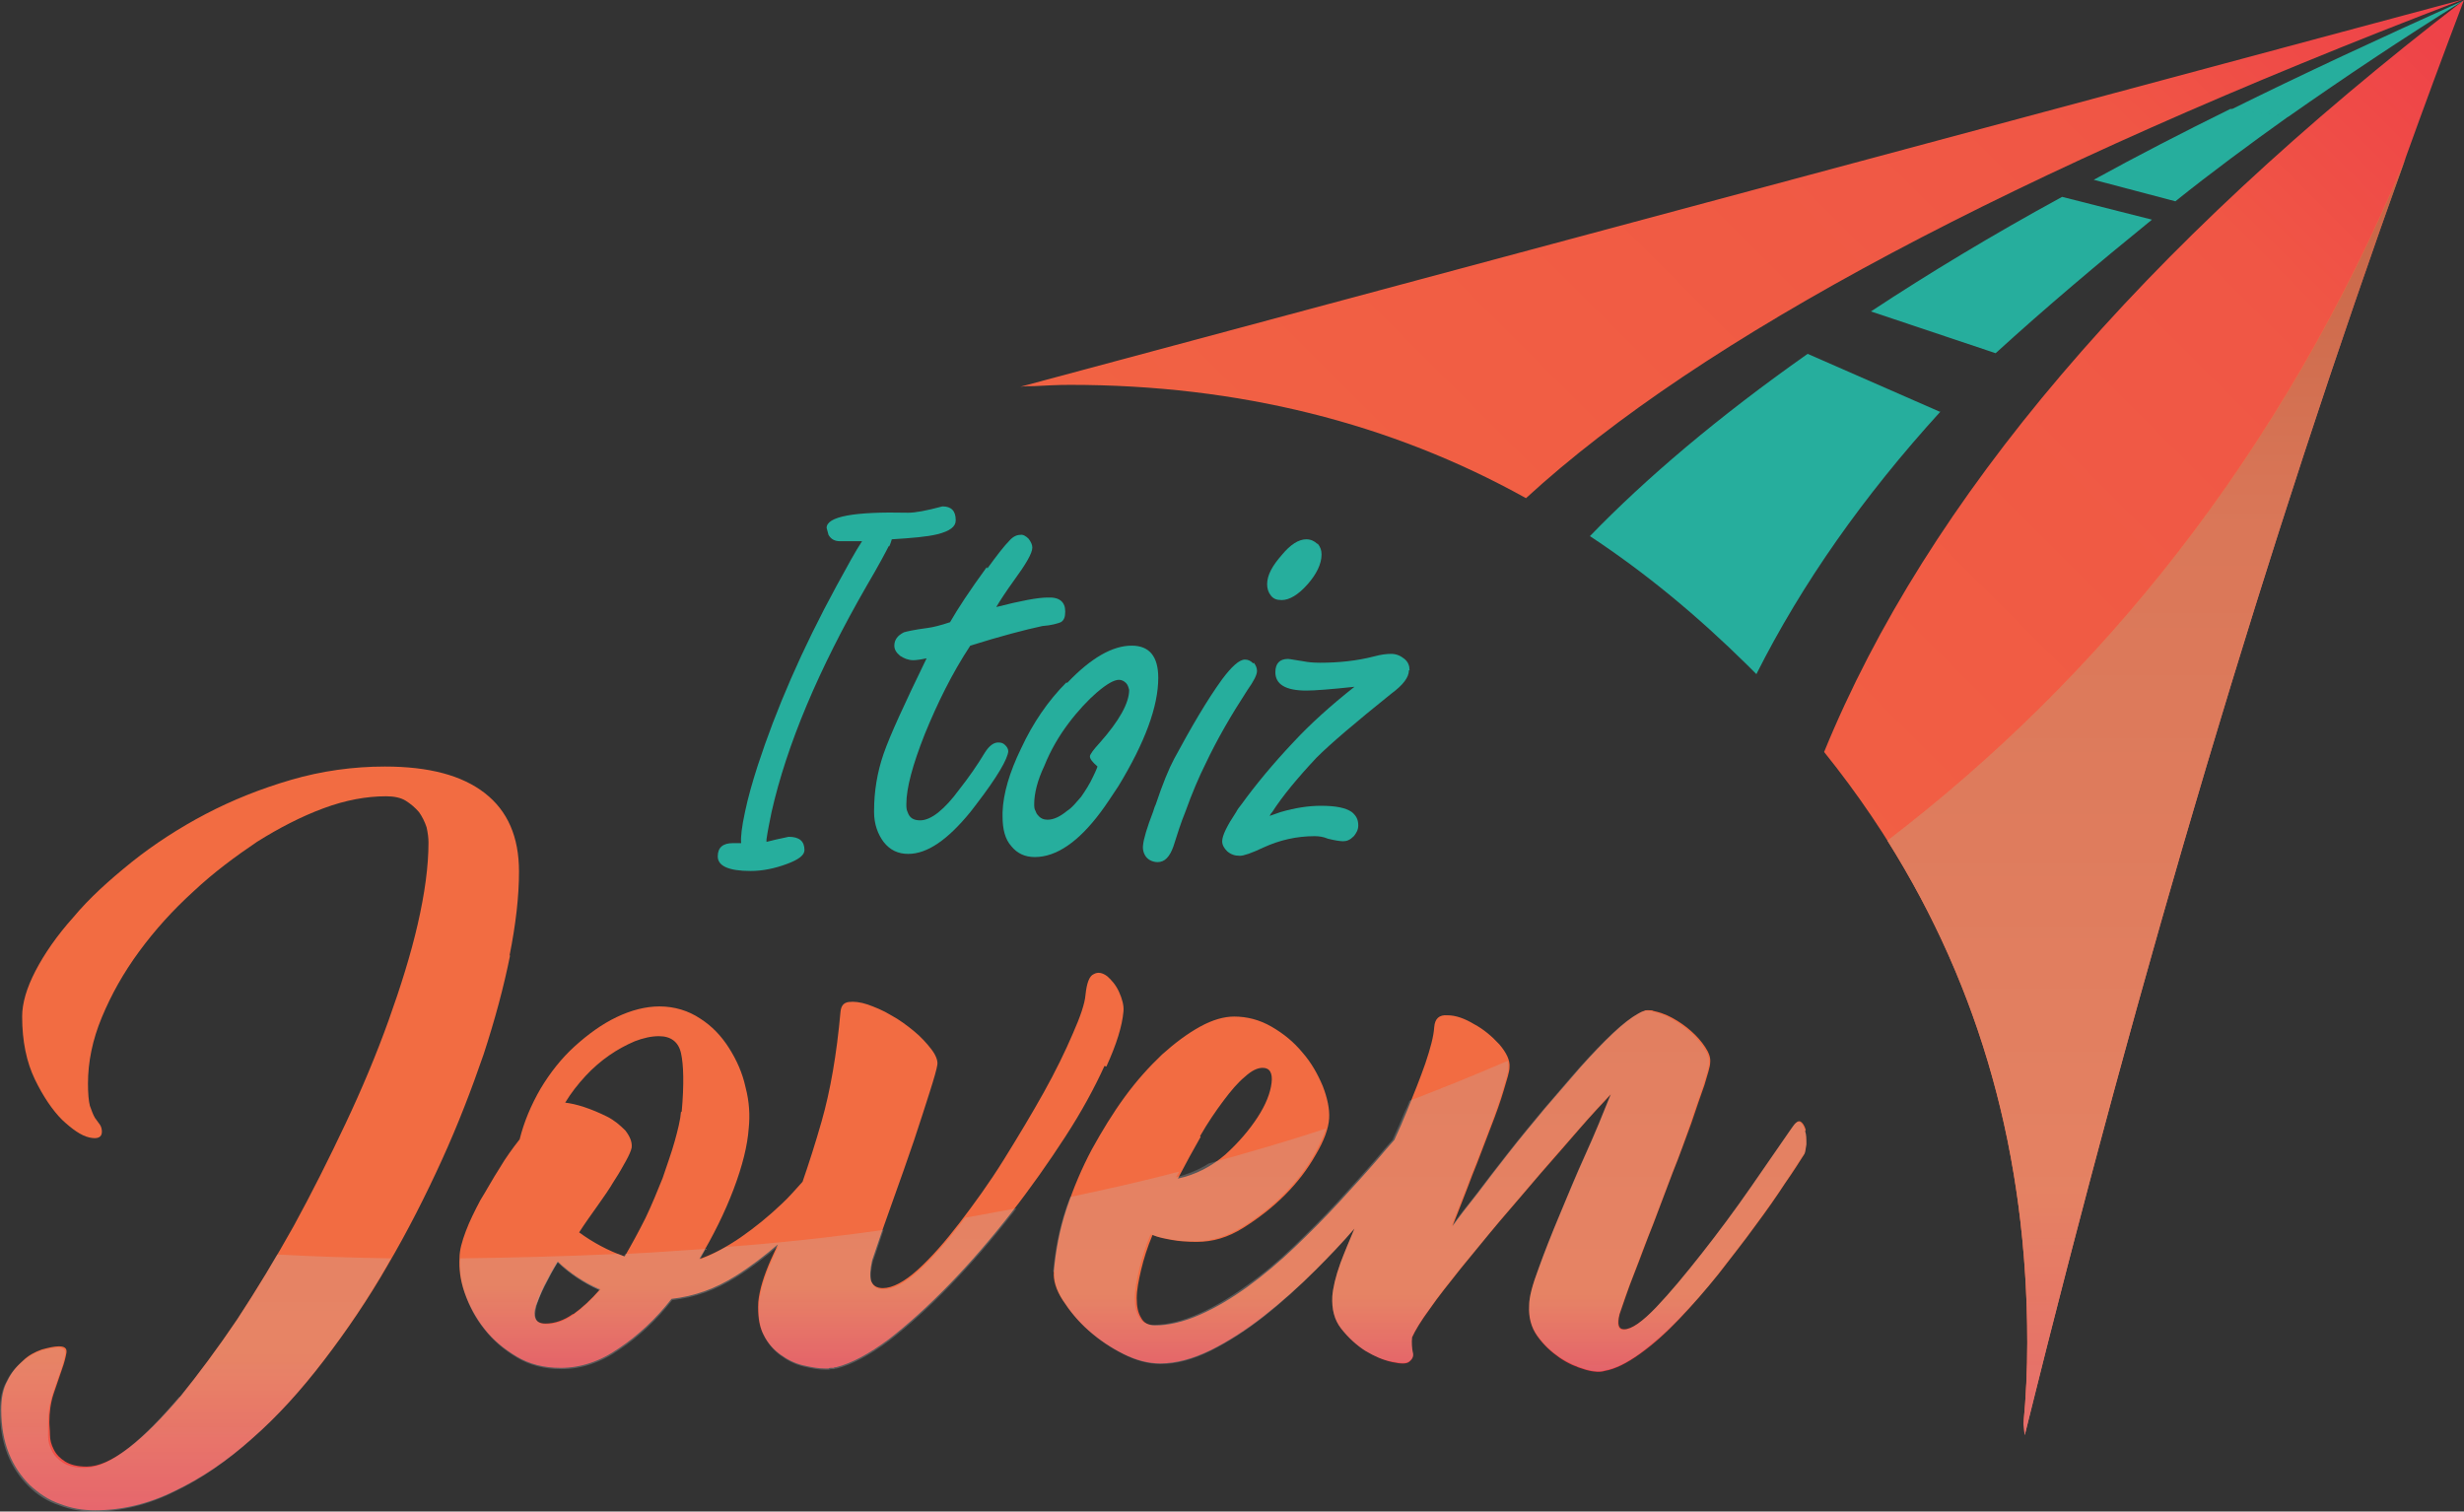 <?xml version="1.0" encoding="UTF-8"?>
<!DOCTYPE svg PUBLIC "-//W3C//DTD SVG 1.1//EN" "http://www.w3.org/Graphics/SVG/1.1/DTD/svg11.dtd">
<!-- Creator: CorelDRAW -->
<svg xmlns="http://www.w3.org/2000/svg" xml:space="preserve" width="4.188mm" height="2.569mm" version="1.1" style="shape-rendering:geometricPrecision; text-rendering:geometricPrecision; image-rendering:optimizeQuality; fill-rule:evenodd; clip-rule:evenodd"
viewBox="0 0 38.93 23.88"
 xmlns:xlink="http://www.w3.org/1999/xlink"
 xmlns:xodm="http://www.corel.com/coreldraw/odm/2003">
 <rect x="0" y="0" width="38.93" height="23.88" fill="#333333" stroke="none"/>
 <defs>
  <style type="text/css">
   <![CDATA[
    .fil5 {fill:none;fill-rule:nonzero}
    .fil0 {fill:#26AE9D;fill-rule:nonzero}
    .fil4 {fill:url(#id0);fill-rule:nonzero}
    .fil3 {fill:url(#id1);fill-rule:nonzero}
    .fil1 {fill:url(#id2);fill-rule:nonzero}
    .fil2 {fill:url(#id3);fill-rule:nonzero}
    .fil6 {fill:url(#id4);fill-rule:nonzero}
    .fil11 {fill:url(#id5);fill-rule:nonzero;fill-opacity:0.259}
    .fil10 {fill:url(#id6);fill-rule:nonzero;fill-opacity:0.259}
    .fil12 {fill:url(#id7);fill-rule:nonzero;fill-opacity:0.259}
    .fil8 {fill:url(#id8);fill-rule:nonzero;fill-opacity:0.259}
    .fil9 {fill:url(#id9);fill-rule:nonzero;fill-opacity:0.259}
    .fil7 {fill:url(#id10);fill-rule:nonzero;fill-opacity:0.259}
   ]]>
  </style>
  <linearGradient id="id0" gradientUnits="userSpaceOnUse" x1="22.6" y1="21.66" x2="22.6" y2="15.95">
   <stop offset="0" style="stop-opacity:1; stop-color:#EE4049"/>
   <stop offset="0.212" style="stop-opacity:1; stop-color:#F26C42"/>
   <stop offset="0.812" style="stop-opacity:1; stop-color:#F26C42"/>
   <stop offset="0.859" style="stop-opacity:1; stop-color:#F26C42"/>
   <stop offset="1" style="stop-opacity:1; stop-color:#F26C42"/>
  </linearGradient>
  <linearGradient id="id1" gradientUnits="userSpaceOnUse" xlink:href="#id0" x1="12.51" y1="21.63" x2="12.51" y2="15.38">
  </linearGradient>
  <linearGradient id="id2" gradientUnits="userSpaceOnUse" x1="16.15" y1="22.71" x2="38.89" y2="-0.03">
   <stop offset="0" style="stop-opacity:1; stop-color:#F26C42"/>
   <stop offset="0.839" style="stop-opacity:1; stop-color:#F05645"/>
   <stop offset="1" style="stop-opacity:1; stop-color:#EE4049"/>
  </linearGradient>
  <linearGradient id="id3" gradientUnits="userSpaceOnUse" xlink:href="#id0" x1="4.1" y1="23.87" x2="4.1" y2="12.11">
  </linearGradient>
  <linearGradient id="id4" gradientUnits="userSpaceOnUse" xlink:href="#id0" x1="33.91" y1="23.87" x2="33.91" y2="0">
  </linearGradient>
  <linearGradient id="id5" gradientUnits="userSpaceOnUse" x1="8.96" y1="34.71" x2="8.96" y2="0.01">
   <stop offset="0" style="stop-opacity:1; stop-color:#FEFEFE"/>
   <stop offset="0.761" style="stop-opacity:1; stop-color:#969797"/>
   <stop offset="1" style="stop-opacity:1; stop-color:#2D2F30"/>
  </linearGradient>
  <linearGradient id="id6" gradientUnits="userSpaceOnUse" x1="8.96" y1="34.71" x2="8.96" y2="0">
   <stop offset="0" style="stop-opacity:1; stop-color:#FEFEFE"/>
   <stop offset="0.11" style="stop-opacity:1; stop-color:#FEFEFE"/>
   <stop offset="0.988" style="stop-opacity:1; stop-color:#C4C6C6"/>
   <stop offset="1" style="stop-opacity:1; stop-color:#C4C6C6"/>
  </linearGradient>
  <linearGradient id="id7" gradientUnits="userSpaceOnUse" xlink:href="#id5" x1="33.91" y1="34.72" x2="33.91" y2="0.01">
  </linearGradient>
  <linearGradient id="id8" gradientUnits="userSpaceOnUse" xlink:href="#id5" x1="3.09" y1="34.72" x2="3.09" y2="0.01">
  </linearGradient>
  <linearGradient id="id9" gradientUnits="userSpaceOnUse" xlink:href="#id5" x1="11.67" y1="34.71" x2="11.67" y2="0.01">
  </linearGradient>
  <linearGradient id="id10" gradientUnits="userSpaceOnUse" xlink:href="#id5" x1="22.6" y1="34.72" x2="22.6" y2="0.01">
  </linearGradient>
 </defs>
 <g id="Capa_x0020_1">
  <g id="_2338063979040">
   <g>
    <path class="fil0" d="M22.27 10.59c0,-0.07 -0.02,-0.13 -0.08,-0.18 -0.06,-0.05 -0.13,-0.08 -0.21,-0.08 -0.07,-0 -0.16,0.01 -0.27,0.04 -0.27,0.07 -0.56,0.1 -0.85,0.1 -0.12,0 -0.2,-0.01 -0.25,-0.02 -0.14,-0.02 -0.23,-0.04 -0.26,-0.04 -0.13,0 -0.2,0.07 -0.2,0.21 0,0.19 0.16,0.29 0.49,0.29 0.13,0 0.39,-0.02 0.76,-0.06 -0.38,0.3 -0.7,0.59 -0.96,0.87 -0.34,0.36 -0.61,0.69 -0.82,0.98 -0.04,0.05 -0.07,0.09 -0.09,0.13 -0.14,0.21 -0.22,0.37 -0.22,0.46 0,0.06 0.03,0.11 0.08,0.16 0.06,0.05 0.12,0.07 0.2,0.07 0.06,0 0.18,-0.04 0.37,-0.13 0.26,-0.12 0.53,-0.18 0.81,-0.18 0.07,0 0.14,0.01 0.21,0.04 0.12,0.03 0.2,0.04 0.24,0.04 0.06,0 0.11,-0.02 0.17,-0.08 0.04,-0.05 0.07,-0.1 0.07,-0.17 0,-0.09 -0.03,-0.15 -0.1,-0.21 -0.1,-0.07 -0.26,-0.1 -0.49,-0.1 -0.19,-0 -0.4,0.03 -0.64,0.1 -0.06,0.02 -0.11,0.04 -0.17,0.06 0.01,-0.02 0.02,-0.04 0.04,-0.06 0.16,-0.25 0.4,-0.54 0.7,-0.86 0.22,-0.22 0.62,-0.56 1.18,-1.01 0.19,-0.14 0.28,-0.26 0.28,-0.37z"/>
    <path class="fil0" d="M15.59 8.96c-0.27,0.37 -0.46,0.66 -0.58,0.87 -0.15,0.05 -0.27,0.08 -0.35,0.09 -0.23,0.03 -0.35,0.06 -0.38,0.07 -0.1,0.05 -0.15,0.12 -0.15,0.21 0,0.06 0.03,0.11 0.09,0.16 0.06,0.04 0.13,0.07 0.21,0.07 0.04,0 0.12,-0.01 0.21,-0.03 -0.35,0.72 -0.58,1.22 -0.68,1.51 -0.1,0.29 -0.15,0.59 -0.15,0.9 0,0.01 0,0.02 0,0.02 0,0.19 0.06,0.35 0.15,0.47 0.1,0.13 0.23,0.19 0.39,0.19 0.3,-0 0.62,-0.22 0.98,-0.66 0.03,-0.04 0.06,-0.08 0.1,-0.13 0.33,-0.43 0.49,-0.71 0.5,-0.83 -0,-0.04 -0.02,-0.07 -0.05,-0.1 -0.03,-0.03 -0.06,-0.04 -0.11,-0.04 -0.07,0 -0.14,0.05 -0.21,0.16 -0.12,0.2 -0.26,0.4 -0.41,0.59 -0.11,0.15 -0.22,0.27 -0.32,0.35 -0.11,0.09 -0.21,0.13 -0.29,0.13 -0.11,0 -0.17,-0.04 -0.2,-0.13 -0.02,-0.04 -0.02,-0.08 -0.02,-0.13 0,-0.25 0.1,-0.62 0.29,-1.1 0.2,-0.49 0.43,-0.96 0.72,-1.4 0.48,-0.15 0.86,-0.25 1.14,-0.31 0.14,-0.01 0.24,-0.04 0.29,-0.06 0.05,-0.03 0.07,-0.08 0.07,-0.17 0,-0.15 -0.09,-0.23 -0.28,-0.22 -0.15,-0 -0.42,0.05 -0.81,0.15 0.06,-0.1 0.15,-0.24 0.28,-0.42 0.19,-0.26 0.29,-0.43 0.29,-0.52 -0,-0.04 -0.02,-0.09 -0.06,-0.14 -0.04,-0.04 -0.09,-0.07 -0.13,-0.06 -0.06,-0 -0.12,0.03 -0.18,0.1 -0.07,0.07 -0.18,0.21 -0.34,0.43z"/>
    <path class="fil0" d="M14.05 8.63c0.02,-0.04 0.03,-0.08 0.04,-0.11 0.32,-0.02 0.56,-0.04 0.72,-0.08 0.2,-0.05 0.29,-0.12 0.29,-0.22 0,-0.15 -0.07,-0.22 -0.21,-0.22 -0.26,0.07 -0.43,0.1 -0.54,0.1 -0.86,-0.02 -1.29,0.06 -1.29,0.24 0,0 0.01,0.04 0.03,0.11 0.04,0.07 0.1,0.1 0.18,0.1 0.12,0 0.24,0 0.35,0 -0.1,0.15 -0.23,0.39 -0.4,0.7 -0.55,1.01 -0.96,1.96 -1.25,2.85 -0.08,0.25 -0.15,0.49 -0.2,0.73l0 0c-0.05,0.23 -0.07,0.4 -0.06,0.49l0 0c-0.05,0 -0.09,0 -0.13,0 -0.16,0 -0.24,0.07 -0.24,0.21 0,0.15 0.17,0.23 0.52,0.23 0.19,0 0.38,-0.04 0.57,-0.11 0.19,-0.07 0.28,-0.14 0.28,-0.22 0,-0.14 -0.08,-0.21 -0.25,-0.21 -0.15,0.03 -0.27,0.06 -0.35,0.08 0,-0.01 0,-0.02 0,-0.04 0.02,-0.14 0.05,-0.28 0.08,-0.43 0.24,-1.06 0.74,-2.25 1.5,-3.57 0.2,-0.34 0.31,-0.55 0.35,-0.63z"/>
    <path class="fil0" d="M20.81 8.59c-0.04,-0.04 -0.1,-0.07 -0.17,-0.07 -0.12,0 -0.25,0.08 -0.39,0.25 -0.14,0.16 -0.23,0.31 -0.23,0.46 -0,0.07 0.02,0.13 0.06,0.18 0.04,0.05 0.09,0.07 0.17,0.07 0.12,0 0.26,-0.08 0.41,-0.25 0.14,-0.16 0.22,-0.32 0.22,-0.47 -0,-0.07 -0.02,-0.12 -0.06,-0.17z"/>
    <path class="fil0" d="M19.8 10.48c-0.04,-0.04 -0.08,-0.06 -0.13,-0.06 -0.09,0 -0.21,0.11 -0.36,0.31 -0.24,0.33 -0.49,0.76 -0.76,1.26 -0.08,0.15 -0.18,0.39 -0.29,0.72 -0.02,0.04 -0.03,0.08 -0.04,0.11 -0.1,0.26 -0.15,0.43 -0.16,0.53 -0.01,0.07 0.01,0.14 0.05,0.19 0.04,0.05 0.11,0.08 0.18,0.08 0.11,0 0.19,-0.08 0.25,-0.25 0.06,-0.19 0.12,-0.38 0.19,-0.55 0.1,-0.28 0.21,-0.54 0.32,-0.76 0.18,-0.38 0.4,-0.76 0.66,-1.16 0.1,-0.14 0.15,-0.24 0.15,-0.3 -0,-0.05 -0.02,-0.09 -0.05,-0.13z"/>
    <path class="fil0" d="M16.85 10.78c-0.29,0.29 -0.53,0.64 -0.72,1.05 -0.18,0.37 -0.28,0.71 -0.29,1 0,0.02 0,0.04 0,0.07 0,0.2 0.04,0.36 0.14,0.47 0.09,0.11 0.21,0.17 0.37,0.17 0.34,0 0.69,-0.24 1.04,-0.71 0.09,-0.12 0.18,-0.26 0.28,-0.41 0.42,-0.69 0.63,-1.26 0.63,-1.71 0,-0.34 -0.14,-0.51 -0.42,-0.51 -0.3,-0 -0.64,0.19 -1.02,0.59zm0.48 0.16l0 0c0.15,-0.13 0.27,-0.2 0.35,-0.2 0.04,0 0.08,0.02 0.11,0.05 0.03,0.03 0.04,0.07 0.05,0.11 -0,0.21 -0.16,0.49 -0.46,0.83 -0.11,0.12 -0.16,0.19 -0.16,0.22 -0,0.04 0.04,0.09 0.12,0.16 0,0 -0.02,0.06 -0.07,0.16 -0.05,0.11 -0.12,0.22 -0.19,0.32 -0.08,0.09 -0.14,0.17 -0.22,0.22 -0.11,0.09 -0.21,0.14 -0.31,0.14 -0.06,0 -0.11,-0.02 -0.15,-0.07 -0.02,-0.02 -0.03,-0.04 -0.04,-0.07 -0.02,-0.03 -0.02,-0.07 -0.02,-0.11 0,-0.16 0.05,-0.37 0.16,-0.6 0.1,-0.25 0.23,-0.47 0.38,-0.67 0.15,-0.2 0.31,-0.37 0.46,-0.5z"/>
   </g>
   <g>
    <g>
     <path class="fil0" d="M30.66 6.51l-2.1 -0.92c-1.42,1 -2.56,1.97 -3.44,2.88 0.88,0.58 1.7,1.26 2.49,2.04 0.04,0.04 0.09,0.09 0.14,0.14 0.72,-1.43 1.69,-2.81 2.91,-4.15z"/>
    </g>
   </g>
   <path class="fil1" d="M32.03 21.21c0,0.43 -0.02,0.86 -0.06,1.28 0.01,0.06 0.01,0.12 0.02,0.18 2.09,-8.43 4.4,-15.99 6.94,-22.67 -5.11,3.93 -8.48,7.89 -10.11,11.88 2.14,2.66 3.21,5.77 3.21,9.33zm-15.91 -15.1l0 0c0.07,-0.01 0.15,-0.01 0.22,-0.01 0.19,-0.01 0.37,-0.02 0.57,-0.02 2.65,0 5.06,0.6 7.2,1.79 2.77,-2.54 7.7,-5.16 14.81,-7.88l-22.8 6.12z"/>
   <g>
    <g>
     <path class="fil0" d="M36.17 1.83l-0.93 -0.11c-0.75,0.37 -1.47,0.74 -2.16,1.12l1.29 0.34c0.56,-0.45 1.17,-0.9 1.8,-1.35z"/>
    </g>
   </g>
   <g>
    <g>
     <path class="fil0" d="M35.23 1.73l0.93 0.11c0.87,-0.61 1.78,-1.22 2.76,-1.83 -1.31,0.59 -2.54,1.16 -3.69,1.73z"/>
    </g>
   </g>
   <g>
    <g>
     <path class="fil0" d="M34 3.47l-1.42 -0.36c-1.1,0.6 -2.11,1.21 -3.02,1.81l1.97 0.66c0.79,-0.72 1.62,-1.42 2.47,-2.11z"/>
    </g>
   </g>
   <g>
    <polygon class="fil0" points="35.23,1.73 36.17,1.83 "/>
   </g>
   <g>
    <polygon class="fil0" points="34,3.47 32.58,3.11 "/>
   </g>
   <g>
    <polygon class="fil0" points="33.08,2.84 34.36,3.18 "/>
   </g>
   <g>
    <polygon class="fil0" points="29.56,4.92 31.53,5.58 "/>
   </g>
   <g>
    <polygon class="fil0" points="30.66,6.51 28.56,5.59 "/>
   </g>
   <g>
    <path class="fil2" d="M8.05 15.1c0.1,-0.5 0.15,-0.94 0.15,-1.33 0,-0.55 -0.18,-0.96 -0.54,-1.24 -0.36,-0.28 -0.88,-0.42 -1.58,-0.42 -0.5,0 -1,0.07 -1.48,0.21 -0.48,0.14 -0.93,0.32 -1.35,0.54 -0.42,0.22 -0.82,0.48 -1.17,0.76 -0.36,0.29 -0.67,0.57 -0.92,0.87 -0.26,0.29 -0.46,0.58 -0.6,0.85 -0.14,0.27 -0.21,0.51 -0.21,0.72 0,0.39 0.07,0.72 0.2,0.99 0.13,0.27 0.28,0.49 0.43,0.64 0.16,0.15 0.3,0.25 0.43,0.28 0.13,0.03 0.2,0 0.2,-0.09 0,-0.04 -0.01,-0.08 -0.03,-0.11 -0.02,-0.03 -0.05,-0.07 -0.08,-0.11 -0.03,-0.05 -0.05,-0.11 -0.08,-0.19 -0.02,-0.08 -0.03,-0.2 -0.03,-0.35 0,-0.34 0.07,-0.69 0.22,-1.05 0.15,-0.36 0.34,-0.7 0.59,-1.04 0.25,-0.34 0.53,-0.65 0.86,-0.95 0.32,-0.3 0.66,-0.55 1,-0.78 0.35,-0.22 0.7,-0.4 1.05,-0.53 0.35,-0.13 0.68,-0.19 0.99,-0.19 0.12,0 0.23,0.02 0.31,0.07 0.08,0.05 0.15,0.11 0.21,0.18 0.05,0.07 0.09,0.15 0.12,0.24 0.02,0.09 0.03,0.17 0.03,0.24 0,0.38 -0.06,0.81 -0.17,1.29 -0.11,0.48 -0.27,0.99 -0.46,1.52 -0.19,0.53 -0.42,1.08 -0.68,1.63 -0.26,0.55 -0.53,1.09 -0.82,1.62 -0.29,0.52 -0.59,1.01 -0.89,1.47 -0.31,0.46 -0.61,0.86 -0.89,1.21 -0.29,0.34 -0.56,0.62 -0.82,0.82 -0.26,0.2 -0.48,0.3 -0.67,0.3 -0.15,0 -0.26,-0.03 -0.34,-0.08 -0.08,-0.05 -0.14,-0.11 -0.18,-0.19 -0.04,-0.08 -0.06,-0.15 -0.06,-0.23 -0,-0.08 -0.01,-0.14 -0.01,-0.2 0,-0.16 0.02,-0.31 0.07,-0.46 0.05,-0.14 0.09,-0.27 0.13,-0.38 0.04,-0.11 0.06,-0.2 0.07,-0.26 0.01,-0.07 -0.03,-0.1 -0.12,-0.1 -0.07,0 -0.16,0.02 -0.27,0.05 -0.11,0.04 -0.21,0.09 -0.3,0.18 -0.09,0.08 -0.18,0.18 -0.24,0.31 -0.07,0.12 -0.1,0.28 -0.1,0.46 0,0.26 0.04,0.49 0.12,0.69 0.08,0.2 0.19,0.36 0.33,0.5 0.14,0.13 0.3,0.24 0.48,0.3 0.18,0.07 0.36,0.1 0.55,0.1 0.42,0 0.85,-0.1 1.27,-0.31 0.42,-0.2 0.83,-0.48 1.22,-0.83 0.4,-0.35 0.77,-0.76 1.13,-1.23 0.36,-0.47 0.7,-0.97 1.01,-1.51 0.31,-0.53 0.59,-1.08 0.85,-1.65 0.26,-0.57 0.47,-1.12 0.66,-1.67 0.18,-0.55 0.32,-1.07 0.42,-1.57z"/>
    <path class="fil3" d="M17.48 16.85c0.16,-0.35 0.25,-0.64 0.27,-0.87 0.01,-0.09 -0.02,-0.2 -0.07,-0.31 -0.05,-0.11 -0.12,-0.19 -0.19,-0.25 -0.07,-0.05 -0.14,-0.07 -0.21,-0.03 -0.07,0.03 -0.11,0.14 -0.13,0.33 -0.01,0.13 -0.08,0.34 -0.2,0.61 -0.12,0.28 -0.27,0.59 -0.46,0.93 -0.19,0.34 -0.4,0.69 -0.63,1.06 -0.23,0.37 -0.47,0.7 -0.7,1 -0.23,0.3 -0.45,0.55 -0.66,0.74 -0.21,0.19 -0.4,0.29 -0.55,0.29 -0.1,0 -0.16,-0.04 -0.19,-0.12 -0.02,-0.08 -0.01,-0.19 0.02,-0.32 0.1,-0.3 0.21,-0.62 0.33,-0.95 0.12,-0.33 0.23,-0.65 0.33,-0.94 0.1,-0.3 0.18,-0.55 0.25,-0.77 0.07,-0.22 0.11,-0.36 0.12,-0.43 0.01,-0.07 -0.03,-0.16 -0.1,-0.25 -0.07,-0.09 -0.16,-0.19 -0.27,-0.28 -0.11,-0.09 -0.23,-0.18 -0.36,-0.25 -0.13,-0.08 -0.26,-0.13 -0.37,-0.17 -0.12,-0.04 -0.22,-0.05 -0.3,-0.04 -0.08,0.01 -0.12,0.06 -0.13,0.15 -0.06,0.67 -0.16,1.25 -0.3,1.74 -0.1,0.35 -0.2,0.66 -0.3,0.95 -0.11,0.12 -0.21,0.24 -0.33,0.35 -0.21,0.2 -0.42,0.37 -0.65,0.53 -0.22,0.15 -0.44,0.27 -0.65,0.34 0.22,-0.37 0.4,-0.73 0.54,-1.1 0.14,-0.37 0.22,-0.69 0.24,-0.97 0.02,-0.2 0.01,-0.41 -0.05,-0.64 -0.05,-0.23 -0.14,-0.43 -0.26,-0.62 -0.12,-0.19 -0.27,-0.35 -0.46,-0.47 -0.18,-0.12 -0.4,-0.19 -0.64,-0.19 -0.22,0 -0.45,0.06 -0.68,0.17 -0.23,0.11 -0.45,0.27 -0.66,0.46 -0.21,0.19 -0.39,0.42 -0.54,0.67 -0.15,0.26 -0.26,0.52 -0.33,0.8 -0.11,0.14 -0.22,0.29 -0.32,0.46 -0.11,0.17 -0.2,0.34 -0.3,0.5 -0.09,0.17 -0.17,0.33 -0.23,0.49 -0.06,0.16 -0.1,0.3 -0.1,0.42 -0.01,0.17 0.01,0.35 0.08,0.55 0.07,0.2 0.17,0.39 0.31,0.57 0.14,0.18 0.31,0.32 0.51,0.44 0.2,0.12 0.43,0.18 0.7,0.18 0.31,0 0.62,-0.1 0.92,-0.31 0.3,-0.2 0.58,-0.46 0.83,-0.78 0.36,-0.04 0.69,-0.16 1.01,-0.36 0.24,-0.15 0.46,-0.32 0.67,-0.5 -0.04,0.08 -0.07,0.16 -0.11,0.24 -0.11,0.25 -0.18,0.47 -0.2,0.67 -0.01,0.2 0.01,0.37 0.08,0.51 0.07,0.14 0.16,0.24 0.27,0.32 0.11,0.08 0.23,0.14 0.36,0.17 0.13,0.03 0.24,0.05 0.35,0.05l0.05 0c0.01,-0.01 0.03,-0.01 0.04,-0.01l0.04 0c0.01,-0.01 0.03,-0.01 0.04,-0.01 0.24,-0.06 0.52,-0.21 0.83,-0.44 0.31,-0.24 0.63,-0.53 0.96,-0.87 0.33,-0.34 0.65,-0.71 0.97,-1.12 0.32,-0.41 0.6,-0.81 0.86,-1.21 0.26,-0.4 0.46,-0.77 0.62,-1.12zm-8.43 3.91l0 0c-0.14,0.1 -0.29,0.15 -0.43,0.15 -0.09,0 -0.14,-0.03 -0.16,-0.08 -0.02,-0.05 -0.02,-0.12 0.01,-0.21 0.03,-0.09 0.07,-0.19 0.13,-0.31 0.06,-0.12 0.13,-0.25 0.21,-0.38 0.19,0.18 0.41,0.33 0.67,0.44 -0.14,0.16 -0.28,0.29 -0.42,0.39zm1.71 -3.2l0 0c-0.01,0.13 -0.05,0.29 -0.1,0.47 -0.05,0.18 -0.12,0.37 -0.19,0.58 -0.08,0.2 -0.17,0.42 -0.27,0.63 -0.11,0.22 -0.22,0.42 -0.33,0.61 -0.26,-0.09 -0.5,-0.22 -0.72,-0.38 0.09,-0.14 0.19,-0.28 0.29,-0.42 0.1,-0.14 0.19,-0.27 0.26,-0.39 0.08,-0.12 0.14,-0.23 0.19,-0.32 0.05,-0.09 0.08,-0.16 0.09,-0.21 0.01,-0.09 -0.03,-0.18 -0.1,-0.27 -0.08,-0.08 -0.17,-0.16 -0.29,-0.22 -0.12,-0.06 -0.24,-0.11 -0.36,-0.15 -0.12,-0.04 -0.22,-0.06 -0.3,-0.07 0.09,-0.15 0.2,-0.29 0.32,-0.42 0.12,-0.13 0.25,-0.24 0.38,-0.33 0.13,-0.09 0.26,-0.16 0.4,-0.22 0.13,-0.05 0.26,-0.08 0.38,-0.08 0.19,0 0.31,0.09 0.35,0.27 0.04,0.18 0.05,0.49 0.01,0.93z"/>
    <path class="fil4" d="M28.53 17.85c-0.02,-0.07 -0.05,-0.11 -0.08,-0.13 -0.04,-0.02 -0.08,0.01 -0.14,0.1 -0.18,0.26 -0.4,0.58 -0.65,0.94 -0.25,0.36 -0.51,0.71 -0.77,1.04 -0.26,0.33 -0.5,0.62 -0.72,0.85 -0.22,0.23 -0.39,0.35 -0.51,0.35 -0.09,0 -0.11,-0.08 -0.07,-0.24 0.06,-0.17 0.13,-0.39 0.23,-0.64 0.1,-0.25 0.19,-0.51 0.3,-0.78 0.1,-0.27 0.21,-0.55 0.31,-0.82 0.11,-0.27 0.2,-0.53 0.29,-0.77 0.08,-0.24 0.15,-0.44 0.21,-0.61 0.05,-0.17 0.09,-0.29 0.09,-0.35 0.01,-0.08 -0.02,-0.16 -0.08,-0.25 -0.06,-0.09 -0.13,-0.17 -0.22,-0.25 -0.09,-0.08 -0.19,-0.15 -0.3,-0.21 -0.11,-0.06 -0.21,-0.09 -0.3,-0.11 -0.01,-0.01 -0.04,-0.01 -0.09,-0.01 -0.02,0 -0.04,0 -0.05,0.01 -0.04,0.01 -0.07,0.03 -0.09,0.04 -0.11,0.06 -0.24,0.16 -0.4,0.31 -0.16,0.15 -0.33,0.33 -0.51,0.53 -0.18,0.21 -0.37,0.43 -0.57,0.66 -0.2,0.24 -0.39,0.47 -0.57,0.7 -0.18,0.23 -0.35,0.45 -0.5,0.65 -0.16,0.2 -0.29,0.37 -0.39,0.51 0.1,-0.26 0.21,-0.53 0.31,-0.8 0.11,-0.27 0.2,-0.52 0.29,-0.75 0.09,-0.23 0.16,-0.43 0.21,-0.6 0.05,-0.17 0.09,-0.29 0.09,-0.36 0.01,-0.11 -0.05,-0.23 -0.16,-0.36 -0.12,-0.13 -0.25,-0.24 -0.4,-0.32 -0.15,-0.09 -0.29,-0.14 -0.42,-0.14 -0.13,-0.01 -0.2,0.05 -0.21,0.19 -0.01,0.15 -0.06,0.33 -0.14,0.57 -0.08,0.23 -0.18,0.48 -0.29,0.75 -0.06,0.15 -0.13,0.31 -0.2,0.46 -0.08,0.09 -0.17,0.19 -0.26,0.3 -0.19,0.22 -0.39,0.44 -0.61,0.68 -0.22,0.24 -0.45,0.47 -0.7,0.71 -0.24,0.23 -0.49,0.44 -0.75,0.63 -0.25,0.18 -0.5,0.33 -0.75,0.44 -0.25,0.11 -0.49,0.17 -0.71,0.17 -0.1,0 -0.18,-0.04 -0.22,-0.12 -0.05,-0.08 -0.07,-0.18 -0.07,-0.31 0,-0.13 0.03,-0.28 0.07,-0.45 0.04,-0.17 0.1,-0.36 0.18,-0.55 0.09,0.04 0.2,0.06 0.31,0.08 0.11,0.02 0.24,0.03 0.39,0.03 0.25,0 0.49,-0.07 0.73,-0.22 0.24,-0.15 0.46,-0.32 0.66,-0.52 0.2,-0.2 0.36,-0.41 0.49,-0.64 0.13,-0.22 0.2,-0.41 0.21,-0.57 0.01,-0.15 -0.03,-0.33 -0.1,-0.51 -0.08,-0.19 -0.18,-0.37 -0.32,-0.53 -0.14,-0.17 -0.3,-0.3 -0.49,-0.41 -0.19,-0.11 -0.39,-0.16 -0.59,-0.16 -0.16,0 -0.34,0.05 -0.54,0.16 -0.2,0.11 -0.4,0.26 -0.6,0.44 -0.2,0.19 -0.4,0.41 -0.59,0.67 -0.19,0.26 -0.36,0.54 -0.52,0.83 -0.16,0.3 -0.29,0.61 -0.4,0.94 -0.11,0.33 -0.17,0.66 -0.2,0.99 -0.01,0.13 0.03,0.28 0.14,0.45 0.11,0.17 0.24,0.33 0.41,0.48 0.17,0.15 0.35,0.27 0.55,0.37 0.2,0.1 0.39,0.15 0.58,0.15 0.25,0 0.51,-0.07 0.8,-0.21 0.28,-0.14 0.56,-0.32 0.84,-0.54 0.28,-0.22 0.56,-0.47 0.82,-0.73 0.22,-0.22 0.42,-0.43 0.61,-0.65 -0.08,0.19 -0.16,0.38 -0.22,0.54 -0.08,0.22 -0.12,0.4 -0.13,0.53 -0.01,0.2 0.03,0.37 0.14,0.51 0.11,0.14 0.24,0.26 0.38,0.35 0.15,0.09 0.29,0.15 0.43,0.18 0.14,0.03 0.23,0.03 0.27,-0.01 0.05,-0.04 0.07,-0.09 0.05,-0.15 -0.01,-0.06 -0.02,-0.14 -0.01,-0.23 0.05,-0.11 0.14,-0.26 0.28,-0.45 0.13,-0.19 0.3,-0.4 0.49,-0.64 0.19,-0.23 0.39,-0.48 0.61,-0.74 0.22,-0.26 0.44,-0.51 0.65,-0.76 0.22,-0.25 0.42,-0.48 0.61,-0.7 0.19,-0.22 0.36,-0.4 0.5,-0.55 -0.12,0.3 -0.25,0.62 -0.4,0.95 -0.15,0.33 -0.28,0.65 -0.41,0.96 -0.13,0.31 -0.24,0.59 -0.33,0.84 -0.1,0.26 -0.15,0.45 -0.15,0.59 -0.01,0.18 0.03,0.34 0.13,0.48 0.1,0.14 0.22,0.25 0.35,0.34 0.13,0.09 0.27,0.15 0.41,0.19 0.14,0.04 0.24,0.04 0.3,0.02 0.17,-0.03 0.35,-0.12 0.56,-0.27 0.21,-0.15 0.41,-0.33 0.62,-0.55 0.21,-0.22 0.41,-0.45 0.62,-0.71 0.2,-0.26 0.4,-0.51 0.58,-0.76 0.18,-0.24 0.34,-0.47 0.47,-0.67 0.14,-0.2 0.24,-0.36 0.31,-0.47 0.01,-0.02 0.02,-0.07 0.03,-0.15 0,-0.08 -0,-0.15 -0.02,-0.21zm-9.57 0.1l0 0c0.12,-0.21 0.25,-0.4 0.37,-0.56 0.12,-0.16 0.23,-0.29 0.34,-0.38 0.11,-0.1 0.2,-0.14 0.28,-0.14 0.11,0 0.16,0.08 0.14,0.24 -0.02,0.16 -0.09,0.34 -0.22,0.54 -0.13,0.2 -0.3,0.4 -0.51,0.59 -0.22,0.19 -0.47,0.32 -0.75,0.38 0.12,-0.23 0.24,-0.45 0.36,-0.66z"/>
   </g>
   <g>
    <path class="fil5" d="M19.87 17.64c0.13,-0.2 0.2,-0.38 0.22,-0.54 0.02,-0.16 -0.03,-0.24 -0.14,-0.24 -0.08,0 -0.17,0.05 -0.28,0.14 -0.11,0.09 -0.22,0.22 -0.34,0.38 -0.12,0.16 -0.24,0.35 -0.37,0.56 -0.11,0.18 -0.21,0.37 -0.31,0.57 0.16,-0.04 0.31,-0.08 0.47,-0.12 0.08,-0.05 0.16,-0.1 0.23,-0.17 0.22,-0.19 0.39,-0.39 0.51,-0.59z"/>
   </g>
   <g>
    <path class="fil5" d="M38.93 0c-0.31,0.82 -0.62,1.65 -0.92,2.49 0.33,-0.8 0.64,-1.62 0.92,-2.49z"/>
   </g>
   <g>
    <path class="fil5" d="M10.47 18.61c0.08,-0.2 0.14,-0.4 0.19,-0.58 0.05,-0.18 0.08,-0.33 0.1,-0.47 0.04,-0.44 0.03,-0.75 -0.01,-0.93 -0.04,-0.18 -0.16,-0.27 -0.35,-0.27 -0.12,0 -0.25,0.03 -0.38,0.08 -0.13,0.05 -0.26,0.13 -0.4,0.22 -0.13,0.09 -0.26,0.2 -0.38,0.33 -0.12,0.13 -0.23,0.27 -0.32,0.42 0.08,0.01 0.18,0.03 0.3,0.07 0.12,0.04 0.24,0.09 0.36,0.15 0.12,0.06 0.21,0.14 0.29,0.22 0.08,0.08 0.11,0.17 0.1,0.27 -0.01,0.05 -0.04,0.12 -0.09,0.21 -0.05,0.09 -0.12,0.2 -0.19,0.32 -0.08,0.12 -0.16,0.25 -0.26,0.39 -0.1,0.14 -0.2,0.28 -0.29,0.42 0.19,0.15 0.41,0.26 0.63,0.35 0.04,-0 0.08,-0 0.11,-0.01 0.11,-0.18 0.21,-0.36 0.31,-0.57 0.11,-0.21 0.2,-0.43 0.27,-0.63z"/>
   </g>
   <g>
    <path class="fil5" d="M17.68 10.74c-0.08,0 -0.2,0.06 -0.35,0.2 -0.15,0.13 -0.31,0.3 -0.46,0.5 -0.16,0.21 -0.28,0.43 -0.38,0.67 -0.1,0.24 -0.16,0.44 -0.16,0.6 0,0.04 0,0.08 0.02,0.11 0.01,0.02 0.02,0.05 0.04,0.07 0.04,0.04 0.09,0.07 0.15,0.07 0.1,0 0.2,-0.04 0.31,-0.14 0.07,-0.06 0.14,-0.13 0.22,-0.22 0.08,-0.11 0.14,-0.21 0.19,-0.32 0.05,-0.11 0.08,-0.16 0.07,-0.16 -0.08,-0.07 -0.13,-0.12 -0.12,-0.16 -0,-0.03 0.05,-0.1 0.16,-0.22 0.31,-0.35 0.46,-0.62 0.46,-0.83 -0,-0.04 -0.02,-0.07 -0.05,-0.11 -0.03,-0.04 -0.07,-0.05 -0.11,-0.05z"/>
   </g>
   <path class="fil6" d="M31.97 22.49c0.01,0.06 0.01,0.12 0.02,0.18 1.83,-7.4 3.84,-14.13 6.02,-20.18 -1.98,4.74 -4.86,8.24 -8.19,10.79 1.47,2.34 2.21,4.98 2.21,7.93 0,0.43 -0.02,0.86 -0.06,1.28z"/>
   <g>
    <path class="fil7" d="M16.66 20.1c-0.01,0.13 0.03,0.28 0.14,0.45 0.11,0.17 0.24,0.33 0.41,0.48 0.17,0.15 0.35,0.27 0.55,0.37 0.2,0.1 0.39,0.15 0.58,0.15 0.25,0 0.51,-0.07 0.79,-0.21 0.28,-0.14 0.56,-0.32 0.84,-0.54 0.28,-0.22 0.55,-0.47 0.82,-0.74 0.22,-0.22 0.42,-0.43 0.61,-0.65 -0.08,0.19 -0.16,0.38 -0.22,0.54 -0.08,0.22 -0.12,0.4 -0.13,0.53 -0.01,0.2 0.03,0.37 0.14,0.51 0.11,0.14 0.24,0.26 0.38,0.35 0.15,0.09 0.29,0.15 0.43,0.17 0.14,0.03 0.23,0.03 0.27,-0.01 0.05,-0.04 0.07,-0.09 0.05,-0.15 -0.01,-0.06 -0.02,-0.13 -0.01,-0.23 0.05,-0.11 0.14,-0.26 0.28,-0.45 0.13,-0.19 0.3,-0.4 0.49,-0.64 0.19,-0.23 0.4,-0.48 0.61,-0.74 0.22,-0.26 0.44,-0.51 0.65,-0.76 0.21,-0.25 0.42,-0.48 0.61,-0.7 0.19,-0.22 0.36,-0.4 0.5,-0.55 -0.12,0.3 -0.25,0.62 -0.4,0.95 -0.15,0.33 -0.28,0.65 -0.41,0.96 -0.13,0.31 -0.24,0.59 -0.33,0.84 -0.09,0.26 -0.15,0.45 -0.15,0.59 -0.01,0.18 0.03,0.34 0.13,0.48 0.1,0.14 0.22,0.25 0.35,0.34 0.14,0.09 0.27,0.15 0.41,0.19 0.14,0.04 0.24,0.04 0.3,0.02 0.17,-0.03 0.35,-0.12 0.56,-0.27 0.2,-0.15 0.41,-0.33 0.62,-0.55 0.21,-0.22 0.42,-0.45 0.62,-0.71 0.2,-0.26 0.4,-0.51 0.58,-0.76 0.18,-0.25 0.34,-0.47 0.47,-0.67 0.13,-0.2 0.24,-0.36 0.31,-0.47 0.01,-0.02 0.02,-0.07 0.03,-0.15 0,-0.08 -0,-0.15 -0.02,-0.21 -0.02,-0.07 -0.05,-0.11 -0.08,-0.13 -0.04,-0.02 -0.08,0.01 -0.14,0.1 -0.18,0.26 -0.4,0.58 -0.65,0.94 -0.25,0.36 -0.51,0.71 -0.77,1.04 -0.26,0.33 -0.5,0.62 -0.72,0.85 -0.22,0.23 -0.39,0.35 -0.51,0.35 -0.09,0 -0.11,-0.08 -0.07,-0.24 0.06,-0.18 0.13,-0.39 0.23,-0.64 0.09,-0.25 0.19,-0.51 0.3,-0.78 0.1,-0.27 0.21,-0.55 0.31,-0.82 0.11,-0.27 0.2,-0.53 0.28,-0.77 0.08,-0.24 0.15,-0.44 0.21,-0.61 0.05,-0.17 0.09,-0.29 0.09,-0.35 0.01,-0.08 -0.02,-0.16 -0.08,-0.25 -0.06,-0.09 -0.13,-0.17 -0.22,-0.25 -0.09,-0.08 -0.19,-0.15 -0.3,-0.21 -0.11,-0.06 -0.21,-0.09 -0.3,-0.11 -0.01,-0.01 -0.04,-0.01 -0.09,-0.01 -0.02,0 -0.04,0 -0.05,0.01 -0.04,0.01 -0.07,0.03 -0.09,0.04 -0.11,0.06 -0.24,0.16 -0.4,0.31 -0.16,0.15 -0.33,0.33 -0.51,0.53 -0.18,0.2 -0.37,0.43 -0.57,0.66 -0.2,0.24 -0.39,0.47 -0.57,0.7 -0.18,0.23 -0.35,0.45 -0.5,0.65 -0.16,0.2 -0.29,0.37 -0.39,0.51 0.1,-0.26 0.21,-0.53 0.31,-0.8 0.11,-0.27 0.2,-0.52 0.29,-0.75 0.09,-0.23 0.16,-0.43 0.21,-0.6 0.05,-0.17 0.09,-0.29 0.09,-0.36 0,-0.04 -0,-0.07 -0.01,-0.11 -0.51,0.22 -1.03,0.43 -1.55,0.63 -0.02,0.05 -0.04,0.11 -0.07,0.16 -0.06,0.15 -0.13,0.31 -0.2,0.46 -0.08,0.09 -0.17,0.19 -0.26,0.3 -0.19,0.22 -0.39,0.44 -0.61,0.68 -0.22,0.24 -0.45,0.47 -0.7,0.71 -0.24,0.23 -0.49,0.44 -0.75,0.62 -0.25,0.18 -0.5,0.33 -0.75,0.44 -0.25,0.11 -0.49,0.17 -0.71,0.17 -0.1,0 -0.18,-0.04 -0.22,-0.12 -0.05,-0.08 -0.07,-0.18 -0.07,-0.31 0,-0.13 0.03,-0.28 0.07,-0.45 0.04,-0.17 0.1,-0.36 0.18,-0.55 0.09,0.04 0.2,0.06 0.31,0.08 0.11,0.02 0.24,0.03 0.39,0.03 0.25,0 0.49,-0.07 0.74,-0.22 0.24,-0.15 0.46,-0.32 0.66,-0.52 0.2,-0.2 0.36,-0.41 0.49,-0.64 0.08,-0.15 0.14,-0.28 0.18,-0.4 -0.61,0.2 -1.23,0.38 -1.85,0.55 -0.16,0.1 -0.33,0.17 -0.52,0.22 0.02,-0.03 0.03,-0.06 0.05,-0.09 -0.57,0.15 -1.15,0.28 -1.72,0.4 -0.02,0.06 -0.05,0.12 -0.07,0.19 -0.11,0.33 -0.17,0.66 -0.2,0.99z"/>
    <path class="fil8" d="M2.83 22.07c-0.29,0.34 -0.56,0.62 -0.82,0.82 -0.26,0.2 -0.48,0.3 -0.67,0.3 -0.15,0 -0.26,-0.03 -0.34,-0.08 -0.08,-0.05 -0.14,-0.11 -0.18,-0.19 -0.04,-0.08 -0.06,-0.15 -0.06,-0.23 -0,-0.08 -0,-0.14 -0,-0.2 0,-0.16 0.02,-0.31 0.07,-0.46 0.05,-0.14 0.09,-0.27 0.13,-0.38 0.04,-0.11 0.06,-0.2 0.07,-0.26 0.01,-0.07 -0.03,-0.1 -0.12,-0.1 -0.07,0 -0.16,0.02 -0.27,0.05 -0.11,0.04 -0.21,0.1 -0.3,0.18 -0.09,0.08 -0.18,0.18 -0.24,0.31 -0.07,0.12 -0.1,0.28 -0.1,0.46 0,0.26 0.04,0.49 0.12,0.69 0.08,0.2 0.19,0.36 0.33,0.5 0.14,0.14 0.3,0.24 0.48,0.3 0.18,0.07 0.36,0.1 0.55,0.1 0.42,0 0.85,-0.1 1.27,-0.31 0.42,-0.2 0.83,-0.48 1.22,-0.83 0.4,-0.35 0.77,-0.76 1.13,-1.23 0.36,-0.47 0.7,-0.97 1.01,-1.51 0.02,-0.04 0.04,-0.08 0.07,-0.12 -0.63,-0.01 -1.23,-0.03 -1.8,-0.06 -0.21,0.37 -0.43,0.72 -0.65,1.05 -0.31,0.46 -0.61,0.86 -0.89,1.2z"/>
    <g>
     <path class="fil5" d="M9.05 20.76c-0.14,0.1 -0.29,0.15 -0.43,0.15 -0.09,0 -0.14,-0.03 -0.16,-0.08 -0.01,-0.03 -0.02,-0.06 -0.01,-0.09 -0,0.04 0,0.07 0.01,0.1 0.02,0.05 0.08,0.08 0.16,0.08 0.15,0 0.29,-0.05 0.43,-0.15 0.14,-0.1 0.28,-0.23 0.42,-0.39 -0,-0 -0,-0 -0,-0 -0.14,0.16 -0.28,0.29 -0.42,0.38z"/>
    </g>
    <path class="fil9" d="M15.25 19.24c-0.03,0.03 -0.05,0.07 -0.08,0.1 -0.23,0.3 -0.45,0.55 -0.66,0.74 -0.21,0.19 -0.4,0.29 -0.55,0.29 -0.1,0 -0.16,-0.04 -0.19,-0.12 -0.02,-0.08 -0.01,-0.19 0.02,-0.32 0.06,-0.16 0.11,-0.33 0.17,-0.5 -0.84,0.12 -1.68,0.21 -2.49,0.27 -0.14,0.08 -0.28,0.15 -0.41,0.2 0.03,-0.06 0.06,-0.11 0.09,-0.17 -0.43,0.03 -0.86,0.06 -1.27,0.08 -0.01,0.01 -0.02,0.03 -0.02,0.04 -0.03,-0.01 -0.06,-0.03 -0.09,-0.04 -0.86,0.04 -1.7,0.06 -2.5,0.07 0,0 -0,0.01 -0,0.02 -0.01,0.17 0.01,0.35 0.08,0.55 0.07,0.2 0.17,0.39 0.31,0.56 0.14,0.18 0.31,0.32 0.51,0.44 0.2,0.12 0.43,0.18 0.7,0.18 0.31,0 0.62,-0.1 0.92,-0.31 0.3,-0.2 0.58,-0.46 0.83,-0.78 0.36,-0.04 0.69,-0.16 1.01,-0.36 0.24,-0.15 0.46,-0.32 0.67,-0.5 -0.04,0.08 -0.07,0.16 -0.11,0.24 -0.11,0.25 -0.18,0.47 -0.2,0.67 -0.01,0.21 0.01,0.38 0.08,0.51 0.07,0.14 0.16,0.24 0.27,0.32 0.11,0.08 0.23,0.14 0.36,0.17 0.13,0.03 0.24,0.05 0.35,0.05l0.05 0c0.01,-0.01 0.03,-0.01 0.04,-0.01l0.04 0c0.01,-0.01 0.03,-0.01 0.04,-0.01 0.24,-0.06 0.52,-0.21 0.83,-0.44 0.31,-0.24 0.63,-0.53 0.96,-0.87 0.33,-0.34 0.65,-0.71 0.97,-1.12 0.03,-0.03 0.05,-0.07 0.08,-0.1 -0.28,0.05 -0.55,0.1 -0.82,0.15zm-5.77 1.14l0 0c-0.14,0.16 -0.28,0.29 -0.42,0.39 -0.14,0.1 -0.29,0.15 -0.43,0.15 -0.09,0 -0.14,-0.03 -0.16,-0.08 -0.01,-0.03 -0.02,-0.06 -0.01,-0.1 0,-0.03 0.01,-0.07 0.02,-0.12 0.03,-0.09 0.07,-0.19 0.13,-0.31 0.06,-0.12 0.13,-0.25 0.21,-0.38 0.19,0.18 0.41,0.33 0.67,0.44 -0,0 -0,0 -0.01,0.01 0,0 0,0 0,0z"/>
    <path class="fil10" d="M8.81 19.93c-0.08,0.13 -0.15,0.26 -0.21,0.38 -0.06,0.12 -0.11,0.22 -0.13,0.31 -0.01,0.04 -0.02,0.08 -0.02,0.12 0,-0.03 0.01,-0.07 0.02,-0.11 0.03,-0.09 0.07,-0.19 0.13,-0.31 0.06,-0.12 0.13,-0.25 0.21,-0.38 0.19,0.18 0.41,0.33 0.66,0.44 0,-0 0,-0 0.01,-0.01 -0.26,-0.11 -0.48,-0.26 -0.67,-0.44z"/>
    <path class="fil11" d="M8.81 19.93c-0.08,0.13 -0.15,0.26 -0.21,0.38 -0.06,0.12 -0.11,0.22 -0.13,0.31 -0.01,0.04 -0.02,0.08 -0.02,0.12 0,-0.03 0.01,-0.07 0.02,-0.11 0.03,-0.09 0.07,-0.19 0.13,-0.31 0.06,-0.12 0.13,-0.25 0.21,-0.38 0.19,0.18 0.41,0.33 0.66,0.44 0,-0 0,-0 0.01,-0.01 -0.26,-0.11 -0.48,-0.26 -0.67,-0.44z"/>
    <path class="fil12" d="M31.97 22.5c0.01,0.06 0.01,0.12 0.02,0.18 1.83,-7.4 3.84,-14.13 6.02,-20.18 -1.98,4.74 -4.86,8.23 -8.19,10.78 1.47,2.34 2.21,4.98 2.21,7.93 0,0.43 -0.02,0.86 -0.06,1.28z"/>
   </g>
  </g>
 </g>
</svg>
